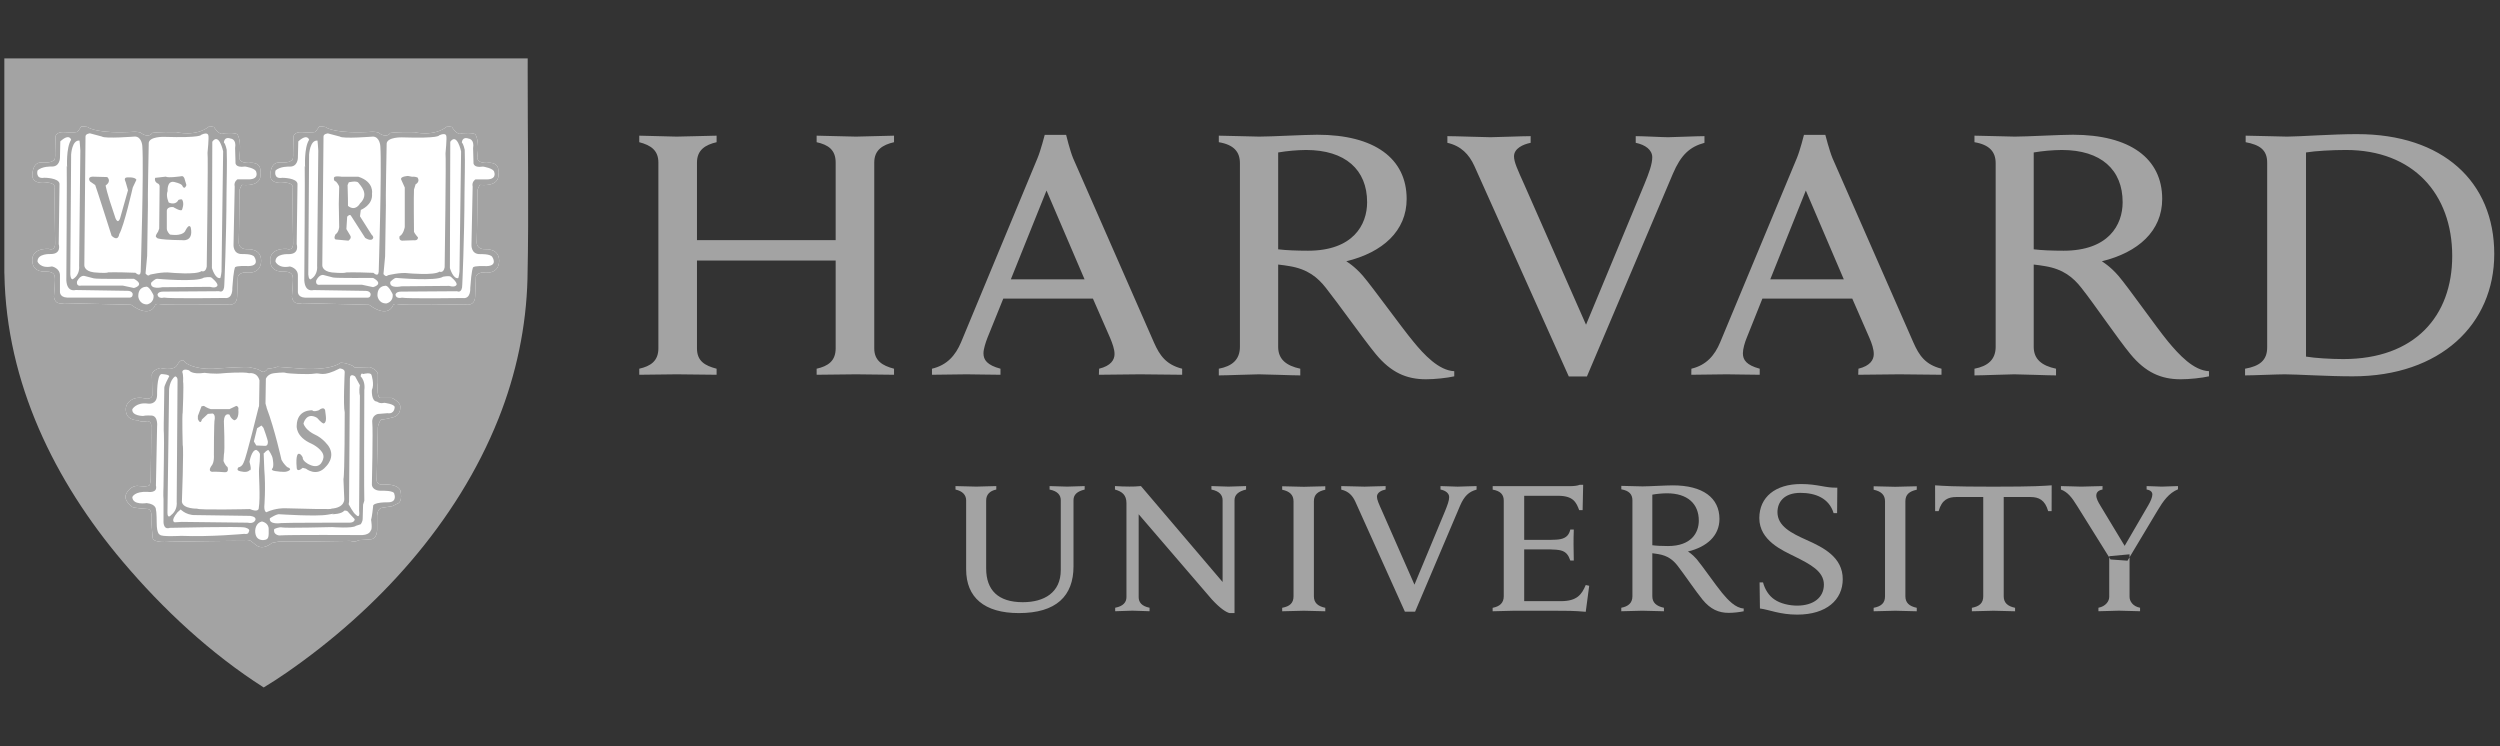 <svg width="124" height="37" viewBox="0 0 124 37" fill="none" xmlns="http://www.w3.org/2000/svg">
<rect x="0" y="0" width="124" height="37" fill="#333333" stroke="none"/>
<path fill-rule="evenodd" clip-rule="evenodd" d="M116.922 6.652C115.672 6.652 114.023 6.776 113.44 6.776C113.094 6.776 111.78 6.729 111.385 6.729V7.053C112.076 7.183 112.452 7.431 112.452 8.063V17.232C112.452 17.882 112.066 18.163 111.355 18.288V18.62C111.75 18.62 112.965 18.566 113.326 18.566C113.904 18.566 115.435 18.666 116.69 18.666C121.047 18.666 123.715 16.082 123.715 12.597C123.715 9.009 121.156 6.653 116.922 6.653V6.652ZM65.339 6.683C64.692 6.683 63.042 6.776 62.459 6.776C62.103 6.776 60.853 6.729 60.453 6.729V7.053C61.204 7.179 61.5 7.535 61.5 8.094V17.201C61.5 17.837 61.115 18.163 60.453 18.288V18.62C60.848 18.62 62.123 18.566 62.439 18.566C62.804 18.566 64.099 18.62 64.494 18.62V18.288C63.783 18.136 63.397 17.811 63.397 17.201V13.122C63.6 13.142 63.768 13.169 63.951 13.199C64.86 13.346 65.359 13.761 65.769 14.286C66.421 15.109 67.596 16.778 68.239 17.563C68.989 18.469 69.75 18.812 70.728 18.812C71.173 18.812 71.766 18.748 72.131 18.666V18.411C71.371 18.377 70.639 17.605 70.086 16.923C69.523 16.247 68.1 14.266 67.596 13.677C67.181 13.195 66.776 12.96 66.776 12.96C68.584 12.518 69.77 11.454 69.77 9.868C69.77 7.862 68.179 6.683 65.339 6.683V6.683ZM102.814 6.683C102.161 6.683 100.516 6.776 99.933 6.776C99.578 6.776 98.333 6.729 97.933 6.729V7.053C98.684 7.179 98.985 7.535 98.985 8.094V17.201C98.985 17.837 98.595 18.163 97.933 18.288V18.62C98.328 18.62 99.593 18.566 99.909 18.566C100.279 18.566 101.579 18.62 101.979 18.62V18.288C101.262 18.136 100.872 17.811 100.872 17.201V13.122C101.075 13.142 101.248 13.169 101.425 13.199C102.335 13.346 102.833 13.761 103.243 14.286C103.896 15.109 105.022 16.778 105.669 17.563C106.415 18.469 107.186 18.812 108.154 18.812C108.608 18.812 109.201 18.748 109.566 18.666V18.411C108.801 18.377 108.085 17.605 107.521 16.923C106.963 16.247 105.575 14.266 105.071 13.677C104.656 13.195 104.251 12.96 104.251 12.96C106.059 12.518 107.245 11.454 107.245 9.868C107.245 7.862 105.654 6.683 102.814 6.683V6.683ZM51.818 6.691C51.818 6.691 51.62 7.462 51.462 7.84L47.668 16.977C47.392 17.627 46.977 18.11 46.226 18.288V18.588L47.947 18.566C48.194 18.566 49.227 18.588 49.624 18.588V18.288C48.958 18.11 48.78 17.849 48.78 17.525C48.78 17.312 48.889 16.986 48.975 16.761L49.763 14.81H54.209L55.059 16.753C55.177 17.04 55.281 17.316 55.281 17.563C55.281 17.848 55.098 18.145 54.515 18.288L54.505 18.588C54.95 18.588 56.234 18.566 56.546 18.566C56.857 18.566 58.2 18.588 58.635 18.588V18.288C57.84 18.088 57.523 17.633 57.242 17L53.226 7.847C53.068 7.466 52.88 6.691 52.88 6.691H51.818ZM89.476 6.691C89.476 6.691 89.283 7.462 89.125 7.84L85.321 16.977C85.049 17.627 84.639 18.11 83.893 18.288L83.888 18.588L85.647 18.566C85.889 18.566 86.892 18.588 87.282 18.588V18.288C86.62 18.11 86.447 17.849 86.447 17.525C86.447 17.312 86.541 16.986 86.635 16.761L87.415 14.81H91.872L92.721 16.753C92.845 17.04 92.939 17.316 92.939 17.563C92.939 17.848 92.761 18.145 92.178 18.288L92.168 18.588C92.603 18.588 93.897 18.566 94.203 18.566C94.51 18.566 95.863 18.588 96.298 18.588V18.288C95.497 18.088 95.191 17.633 94.91 17L90.893 7.847C90.735 7.466 90.537 6.691 90.537 6.691H89.476ZM31.707 6.729V7.053C32.29 7.205 32.656 7.461 32.656 8.063V17.278C32.656 17.91 32.263 18.163 31.707 18.288V18.588L33.559 18.566C33.915 18.566 35.252 18.588 35.543 18.588V18.288C34.96 18.136 34.57 17.91 34.57 17.278V12.921H41.449V17.278C41.449 17.91 41.064 18.163 40.505 18.288V18.588C40.797 18.588 42.103 18.566 42.459 18.566L44.344 18.588V18.288C43.758 18.136 43.363 17.885 43.363 17.278V8.063C43.363 7.435 43.783 7.183 44.344 7.053V6.729L42.459 6.776C42.103 6.776 40.797 6.729 40.505 6.729V7.053C41.088 7.183 41.449 7.436 41.449 8.063V11.911H34.57V8.063C34.57 7.435 34.987 7.183 35.543 7.053V6.729C35.252 6.729 33.915 6.776 33.559 6.776C33.256 6.776 31.994 6.729 31.707 6.729ZM71.79 6.753V7.084C72.467 7.236 72.867 7.657 73.129 8.233L77.812 18.673H78.711L82.975 8.619C83.375 7.677 83.819 7.279 84.541 7.084V6.753C84.125 6.753 83.009 6.806 82.742 6.806C82.446 6.806 81.512 6.753 81.132 6.753V7.084C81.606 7.179 81.952 7.433 81.952 7.801C81.952 8.135 81.794 8.572 81.562 9.135L78.667 16.106L75.599 9.143C75.273 8.418 75.095 8.037 75.095 7.755C75.095 7.365 75.54 7.159 75.92 7.084V6.753C75.491 6.753 74.226 6.806 73.93 6.806C73.613 6.806 72.21 6.753 71.79 6.753V6.753ZM64.78 7.439C66.732 7.439 67.809 8.422 67.809 10.03C67.809 11.157 67.107 12.435 64.879 12.435C64.331 12.435 63.778 12.414 63.397 12.366V7.562C63.854 7.485 64.317 7.444 64.78 7.439ZM102.265 7.439C104.217 7.439 105.283 8.422 105.283 10.03C105.283 11.157 104.582 12.435 102.354 12.435C101.806 12.435 101.253 12.414 100.872 12.366V7.562C101.333 7.485 101.798 7.444 102.265 7.439ZM116.359 7.439C119.684 7.439 121.63 9.608 121.63 12.698C121.63 15.675 119.778 17.81 116.226 17.81C115.603 17.81 114.803 17.76 114.378 17.687V7.562C114.833 7.485 115.682 7.439 116.359 7.439V7.439ZM51.907 9.451L53.794 13.854H50.138L51.907 9.451ZM89.569 9.451L91.452 13.854H87.806L89.569 9.451Z" fill="#A3A3A3"/>
<path fill-rule="evenodd" clip-rule="evenodd" d="M13.093 3.094L0.313 3.097L0.286 13.309C0.286 25.829 12.856 33.803 12.981 33.882L13.02 33.907C13.054 33.907 13.133 33.85 13.133 33.85C15.271 32.456 25.922 24.907 25.922 13.373V3.115C25.895 3.09 13.093 3.094 13.093 3.094" fill="#A3A3A3"/>
<path fill-rule="evenodd" clip-rule="evenodd" d="M26.173 3.5C26.168 6.94 26.238 10.335 26.163 13.828C26.104 16.205 25.605 18.558 24.727 20.761C22.663 25.94 18.709 30.252 14.222 33.358C13.849 33.616 13.469 33.864 13.079 34.098C10.444 32.415 8.088 30.223 6.072 27.837C2.723 23.872 0.314 19.006 0.219 13.603L0.215 13.533V2.898H26.174L26.173 3.5ZM0.674 13.451C0.735 19.765 4.309 25.771 8.82 30.093C10.141 31.358 11.549 32.537 13.066 33.548L13.086 33.561C15.532 32.051 17.735 30.094 19.643 27.953C23.175 23.99 25.681 18.962 25.713 13.446C25.719 10.136 25.712 6.824 25.717 3.499L25.717 3.354H0.671L0.673 13.078L0.674 13.451Z" fill="#A3A3A3"/>
<path fill-rule="evenodd" clip-rule="evenodd" d="M19.498 15.136C19.498 15.136 19.279 15.831 18.308 15.117L14.975 15.036C14.975 15.036 14.539 15.176 14.479 14.72C14.479 14.72 14.559 13.809 14.519 13.729C14.519 13.729 14.539 13.472 14.101 13.472C14.101 13.472 13.427 13.551 13.407 12.955C13.407 12.955 13.29 12.321 14.221 12.342C14.221 12.342 14.519 12.481 14.539 12.103C14.539 12.103 14.499 9.526 14.519 9.329C14.519 9.329 14.599 9.092 14.141 9.052C14.141 9.052 13.487 9.19 13.407 8.755C13.407 8.755 13.368 8.101 13.805 8.061C13.805 8.061 14.34 8.101 14.439 7.962C14.439 7.962 14.559 8.04 14.539 7.567L14.559 6.752C14.559 6.752 14.616 6.535 14.954 6.556C14.954 6.556 15.57 6.596 15.65 6.535C15.65 6.535 15.788 6.358 15.828 6.277C15.828 6.277 16.146 6.258 16.205 6.338C16.205 6.338 16.681 6.655 18.487 6.535C18.487 6.535 18.765 6.535 18.823 6.615C18.823 6.615 19.161 6.872 19.359 6.596C19.359 6.596 19.657 6.535 20.549 6.556C20.549 6.556 21.523 6.813 22.195 6.258L22.414 6.298C22.414 6.298 22.692 6.752 22.89 6.615C22.89 6.615 23.486 6.556 23.584 6.675C23.584 6.675 23.782 6.97 23.683 7.746C23.683 7.746 23.566 8.081 24.14 8.081C24.14 8.081 24.796 7.962 24.715 8.576C24.715 8.576 24.893 9.27 23.804 9.171C23.804 9.171 23.664 9.37 23.683 9.508C23.683 9.508 23.664 11.767 23.644 12.026C23.644 12.026 23.625 12.383 24.1 12.362C24.1 12.362 24.735 12.321 24.756 12.897C24.756 12.897 24.835 13.65 23.922 13.511C23.922 13.511 23.644 13.551 23.603 13.729L23.566 14.72C23.566 14.72 23.584 15.216 23.03 15.096C22.951 15.096 19.935 15.157 19.677 15.078C19.677 15.078 19.536 15.058 19.498 15.136" fill="white"/>
<path fill-rule="evenodd" clip-rule="evenodd" d="M13.089 18.447C13.089 18.447 13.228 18.389 13.267 18.291C13.267 18.291 13.684 18.25 13.743 18.192L15.053 18.291C15.053 18.291 16.342 18.389 16.897 17.991C16.897 17.991 17.097 17.991 17.236 18.051C17.236 18.051 17.512 18.112 17.592 18.229L18.346 18.209C18.346 18.209 18.783 18.349 18.742 18.627V18.983C18.742 18.983 18.662 19.697 18.861 19.737H19.438C19.438 19.737 19.914 19.955 19.854 20.232C19.854 20.232 19.874 20.627 19.458 20.707C19.458 20.707 19.04 20.825 18.902 20.806C18.902 20.806 18.763 20.984 18.742 21.202L18.684 23.799C18.684 23.799 18.644 24.076 19.061 24.037C19.061 24.037 19.674 23.977 19.854 24.315C19.854 24.315 20.013 24.889 19.696 24.988L19.458 25.106L18.941 25.188C18.941 25.188 18.724 25.206 18.704 25.582V26.275C18.704 26.275 18.724 26.752 18.346 26.752L17.791 26.792C17.791 26.792 17.652 26.909 17.375 26.83C17.375 26.83 14.002 26.891 13.882 26.851L13.485 26.931C13.485 26.931 13.049 27.327 12.692 27.029L12.414 26.811C12.414 26.811 12.215 26.851 12.137 26.83C12.058 26.811 8.407 26.871 8.407 26.871C8.407 26.871 7.633 26.951 7.574 26.692C7.574 26.692 7.475 25.682 7.515 25.561C7.515 25.561 7.515 25.265 7.336 25.246C7.336 25.246 6.562 25.206 6.542 25.126C6.542 25.126 6.125 24.83 6.244 24.533C6.244 24.533 6.384 24.135 6.8 24.096C6.8 24.096 7.435 24.196 7.435 24.017C7.435 24.017 7.475 23.899 7.475 23.701C7.475 23.701 7.515 21.341 7.495 21.183C7.495 21.183 7.554 20.886 7.296 20.886C7.296 20.886 7.018 20.964 6.84 20.846C6.84 20.846 6.364 20.866 6.265 20.489C6.265 20.489 6.185 20.252 6.303 20.052C6.303 20.052 6.523 19.616 7.158 19.756C7.158 19.756 7.515 19.855 7.554 19.599L7.535 18.645C7.535 18.645 7.455 18.389 7.951 18.25C7.951 18.25 8.586 18.428 8.784 18.112C8.784 18.112 9.003 17.674 9.179 17.972C9.179 17.972 9.558 18.329 10.589 18.291C10.589 18.291 12.375 18.151 12.414 18.229C12.414 18.229 12.851 18.291 12.969 18.428L13.089 18.447ZM7.695 15.135C7.695 15.135 7.476 15.83 6.504 15.115L3.171 15.035C3.171 15.035 2.735 15.175 2.675 14.719C2.675 14.719 2.755 13.808 2.713 13.728C2.713 13.728 2.735 13.47 2.298 13.47C2.298 13.47 1.624 13.551 1.605 12.956C1.605 12.956 1.485 12.32 2.417 12.342C2.417 12.342 2.713 12.48 2.735 12.103C2.735 12.103 2.695 9.527 2.713 9.328C2.713 9.328 2.795 9.092 2.338 9.052C2.338 9.052 1.682 9.19 1.605 8.754C1.605 8.754 1.564 8.101 2 8.06C2 8.06 2.536 8.101 2.636 7.963C2.636 7.963 2.755 8.04 2.735 7.564L2.755 6.752C2.755 6.752 2.815 6.535 3.15 6.554C3.15 6.554 3.767 6.593 3.847 6.535C3.847 6.535 3.985 6.357 4.023 6.276C4.023 6.276 4.342 6.258 4.402 6.335C4.402 6.335 4.877 6.654 6.684 6.535C6.684 6.535 6.96 6.535 7.02 6.614C7.02 6.614 7.357 6.871 7.555 6.593C7.555 6.593 7.853 6.535 8.746 6.554C8.746 6.554 9.717 6.812 10.392 6.258L10.61 6.299C10.61 6.299 10.887 6.752 11.087 6.614C11.087 6.614 11.682 6.554 11.782 6.674C11.782 6.674 11.98 6.971 11.879 7.745C11.879 7.745 11.761 8.081 12.336 8.081C12.336 8.081 12.991 7.963 12.912 8.575C12.912 8.575 13.091 9.269 12 9.171C12 9.171 11.86 9.369 11.879 9.508C11.879 9.508 11.86 11.766 11.841 12.025C11.841 12.025 11.821 12.38 12.297 12.361C12.297 12.361 12.932 12.32 12.951 12.897C12.951 12.897 13.031 13.649 12.119 13.51C12.119 13.51 11.841 13.551 11.8 13.728L11.761 14.719C11.761 14.719 11.782 15.215 11.225 15.097C11.145 15.097 8.132 15.155 7.873 15.077C7.873 15.077 7.734 15.057 7.695 15.135" fill="white"/>
<path fill-rule="evenodd" clip-rule="evenodd" d="M19.498 15.136C19.498 15.136 19.279 15.831 18.308 15.117L14.975 15.036C14.975 15.036 14.539 15.176 14.479 14.72C14.479 14.72 14.559 13.809 14.519 13.729C14.519 13.729 14.539 13.472 14.101 13.472C14.101 13.472 13.427 13.551 13.407 12.955C13.407 12.955 13.29 12.321 14.221 12.342C14.221 12.342 14.519 12.481 14.539 12.103C14.539 12.103 14.499 9.526 14.519 9.329C14.519 9.329 14.599 9.092 14.141 9.052C14.141 9.052 13.487 9.19 13.407 8.755C13.407 8.755 13.368 8.101 13.805 8.061C13.805 8.061 14.34 8.101 14.439 7.962C14.439 7.962 14.559 8.04 14.539 7.567L14.559 6.752C14.559 6.752 14.616 6.535 14.954 6.556C14.954 6.556 15.57 6.596 15.65 6.535C15.65 6.535 15.788 6.358 15.828 6.277C15.828 6.277 16.146 6.258 16.205 6.338C16.205 6.338 16.681 6.655 18.487 6.535C18.487 6.535 18.765 6.535 18.823 6.615C18.823 6.615 19.161 6.872 19.359 6.596C19.359 6.596 19.657 6.535 20.549 6.556C20.549 6.556 21.523 6.813 22.195 6.258L22.414 6.298C22.414 6.298 22.692 6.752 22.89 6.615C22.89 6.615 23.486 6.556 23.584 6.675C23.584 6.675 23.782 6.97 23.683 7.746C23.683 7.746 23.566 8.081 24.14 8.081C24.14 8.081 24.796 7.962 24.715 8.576C24.715 8.576 24.893 9.27 23.804 9.171C23.804 9.171 23.664 9.37 23.683 9.508C23.683 9.508 23.664 11.767 23.644 12.026C23.644 12.026 23.625 12.383 24.1 12.362C24.1 12.362 24.735 12.321 24.756 12.897C24.756 12.897 24.835 13.65 23.922 13.511C23.922 13.511 23.644 13.551 23.603 13.729L23.566 14.72C23.566 14.72 23.584 15.216 23.03 15.096C22.951 15.096 19.935 15.157 19.677 15.078C19.677 15.078 19.536 15.058 19.498 15.136" fill="#A3A3A3"/>
<path fill-rule="evenodd" clip-rule="evenodd" d="M19.08 14.18C19.08 14.18 18.703 14.18 18.723 14.676C18.723 14.676 18.763 15.051 19.159 15.051C19.159 15.051 19.515 14.993 19.477 14.596C19.477 14.596 19.258 14.101 19.08 14.18V14.18ZM23.583 8.897C23.582 8.898 23.385 9.016 23.444 9.254L23.385 12.128C23.385 12.128 23.345 12.623 23.822 12.604C23.822 12.604 24.317 12.584 24.416 12.743C24.416 12.743 24.756 13.238 24.02 13.198C24.02 13.198 23.564 13.177 23.465 13.258C23.465 13.258 23.385 13.356 23.325 14.289C23.325 14.289 23.366 14.844 22.949 14.783C22.949 14.783 20.191 14.822 19.933 14.764C19.933 14.764 19.656 14.844 19.616 14.625C19.616 14.625 19.616 14.464 19.894 14.464L22.67 14.445C22.67 14.445 22.929 14.584 22.929 14.109C22.929 14.109 23.031 11.949 23.04 9.571C23.043 8.863 23.075 8.12 23.05 7.431C23.05 7.431 22.988 7.134 22.909 7.073C22.909 7.073 22.909 6.757 23.246 6.876C23.246 6.876 23.544 6.896 23.465 7.353L23.485 8.044C23.485 8.044 23.425 8.343 23.96 8.263C23.96 8.263 24.495 8.343 24.516 8.54C24.516 8.54 24.675 8.938 24.041 8.897H23.583ZM15.133 14.764C14.735 14.745 14.775 14.446 14.775 14.446V13.693C14.795 13.295 14.379 13.217 14.379 13.217C13.804 13.335 13.664 12.979 13.664 12.979C13.643 12.563 14.32 12.605 14.32 12.605C14.875 12.605 14.716 12.107 14.716 12.107L14.756 9.114C14.716 8.819 14.001 8.819 14.001 8.819C13.545 8.897 13.664 8.461 13.664 8.461C13.883 8.242 14.359 8.263 14.359 8.263C14.775 8.283 14.775 7.826 14.775 7.826L14.795 7.014C15.251 6.599 15.332 6.934 15.332 6.934C15.073 7.332 15.133 8.304 15.133 8.304L15.114 8.223C15.133 8.322 15.093 13.911 15.093 13.911C15.133 14.526 15.55 14.387 15.55 14.387L18.128 14.427C18.366 14.427 18.385 14.585 18.385 14.585C18.385 14.783 18.228 14.764 18.227 14.764H15.133ZM15.688 13.902C15.688 13.902 15.608 14.18 15.906 14.122H17.95L18.505 14.242C18.505 14.242 19.08 14.101 18.505 13.784C18.505 13.784 16.68 13.802 16.521 13.764L16.063 13.645C16.063 13.645 15.866 13.566 15.688 13.902V13.902ZM19.358 13.982C19.358 13.982 19.536 13.784 19.655 13.784C19.655 13.784 21.64 13.962 21.976 13.724C21.976 13.724 22.275 13.665 22.355 13.724C22.355 13.724 22.651 13.962 22.651 14.102C22.651 14.102 22.632 14.281 22.275 14.18C22.275 14.18 20.032 14.201 19.913 14.201C19.913 14.201 19.297 14.339 19.358 13.982ZM15.404 13.854C15.38 13.857 15.308 13.846 15.291 13.614L15.331 7.669C15.331 7.669 15.37 6.934 15.748 6.973C15.748 6.973 15.787 7.37 15.787 7.471C15.787 7.57 15.729 13.198 15.729 13.198C15.729 13.198 15.786 13.625 15.423 13.845L15.411 13.852L15.404 13.854ZM22.863 8.044L22.79 13.476C22.771 13.674 22.731 13.795 22.731 13.795C22.474 13.853 22.315 13.296 22.315 13.296L22.334 7.033C22.67 6.559 22.87 7.509 22.87 7.509V7.509L22.863 8.044ZM19.179 7.112C19.179 7.112 19.12 10.105 19.14 10.204L19.101 12.72L19.02 13.593C19.02 13.593 19.14 13.771 19.239 13.653C19.239 13.653 19.874 13.492 20.271 13.555C20.271 13.555 21.541 13.672 21.798 13.473C21.798 13.473 21.997 13.572 22.055 13.255C22.055 13.255 22.134 7.707 22.097 7.608C22.097 7.608 22.174 6.813 22.134 6.736C22.134 6.736 22.116 6.558 21.778 6.715C21.778 6.715 21.817 6.875 19.934 6.813C19.934 6.813 19.22 6.794 19.179 7.112ZM16.046 6.794L15.986 13.158C15.986 13.158 15.966 13.453 16.462 13.513C16.462 13.513 17.037 13.572 17.175 13.513C17.175 13.513 17.554 13.492 18.524 13.533C18.524 13.533 18.764 13.773 18.784 13.473C18.784 13.473 18.941 8.322 18.864 7.249C18.864 7.249 18.842 6.794 18.506 6.774C18.506 6.774 16.998 6.896 16.859 6.774L16.263 6.617C16.263 6.617 16.025 6.636 16.046 6.794Z" fill="white"/>
<path fill-rule="evenodd" clip-rule="evenodd" d="M17.776 8.766C18.57 9.024 18.451 9.599 18.451 9.599C18.511 10.172 17.896 10.412 17.896 10.412L17.855 10.729L18.431 11.639C18.53 11.718 18.511 11.799 18.511 11.799C18.431 12.017 18.113 11.799 18.113 11.799L17.4 10.688C17.34 10.608 17.22 10.748 17.22 10.748L17.181 11.362L17.358 11.659C17.479 11.817 17.28 11.937 17.28 11.937L16.645 11.878C16.527 11.817 16.645 11.619 16.645 11.619C16.804 11.522 16.824 11.262 16.824 11.262L16.804 10.113L16.824 9.281C16.824 9.181 16.665 9.004 16.665 9.004C16.527 8.984 16.566 8.806 16.566 8.806C16.606 8.707 16.941 8.766 16.942 8.766H17.776ZM19.898 8.905C19.839 8.746 20.235 8.727 20.235 8.727L20.435 8.766C20.574 8.746 20.713 8.806 20.713 8.806C20.851 9.024 20.613 9.142 20.613 9.142L20.534 9.401C20.513 9.619 20.534 11.502 20.534 11.502C20.574 11.6 20.732 11.777 20.732 11.777C20.732 11.956 20.513 11.917 20.513 11.917L19.939 11.937C19.76 11.917 19.819 11.718 19.819 11.718C20.017 11.62 20.077 11.262 20.077 11.262V9.301L19.898 8.905ZM17.24 9.181C17.26 9.618 17.26 10.213 17.26 10.213C17.638 10.511 17.855 10.093 17.855 10.093C18.35 9.618 17.855 9.181 17.776 9.064C17.695 8.944 17.299 9.043 17.299 9.043L17.24 9.181ZM13.088 18.447C13.088 18.447 13.227 18.389 13.267 18.291C13.267 18.291 13.684 18.25 13.742 18.192L15.053 18.291C15.053 18.291 16.342 18.389 16.897 17.991C16.897 17.991 17.097 17.991 17.236 18.051C17.236 18.051 17.512 18.112 17.591 18.229L18.346 18.209C18.346 18.209 18.782 18.349 18.742 18.627V18.983C18.742 18.983 18.662 19.697 18.86 19.737H19.437C19.437 19.737 19.914 19.955 19.854 20.232C19.854 20.232 19.874 20.627 19.458 20.707C19.458 20.707 19.039 20.825 18.902 20.806C18.902 20.806 18.762 20.984 18.742 21.202L18.684 23.799C18.684 23.799 18.643 24.076 19.06 24.037C19.06 24.037 19.674 23.977 19.854 24.315C19.854 24.315 20.013 24.889 19.695 24.988L19.458 25.106L18.941 25.188C18.941 25.188 18.724 25.206 18.703 25.582V26.275C18.703 26.275 18.724 26.752 18.346 26.752L17.79 26.792C17.79 26.792 17.652 26.909 17.374 26.83C17.374 26.83 14.001 26.891 13.882 26.851L13.485 26.931C13.485 26.931 13.049 27.327 12.691 27.029L12.414 26.811C12.414 26.811 12.215 26.851 12.137 26.83C12.058 26.811 8.407 26.871 8.407 26.871C8.407 26.871 7.633 26.951 7.574 26.692C7.574 26.692 7.475 25.682 7.514 25.561C7.514 25.561 7.514 25.265 7.336 25.246C7.336 25.246 6.562 25.206 6.542 25.126C6.542 25.126 6.125 24.83 6.244 24.533C6.244 24.533 6.384 24.135 6.8 24.096C6.8 24.096 7.435 24.196 7.435 24.017C7.435 24.017 7.475 23.899 7.475 23.701C7.475 23.701 7.514 21.341 7.494 21.183C7.494 21.183 7.553 20.886 7.295 20.886C7.295 20.886 7.018 20.964 6.84 20.846C6.84 20.846 6.364 20.866 6.265 20.489C6.265 20.489 6.185 20.252 6.303 20.052C6.303 20.052 6.522 19.616 7.157 19.756C7.157 19.756 7.514 19.855 7.553 19.599L7.535 18.645C7.535 18.645 7.454 18.389 7.951 18.25C7.951 18.25 8.585 18.428 8.783 18.112C8.783 18.112 9.002 17.674 9.179 17.972C9.179 17.972 9.557 18.329 10.589 18.291C10.589 18.291 12.375 18.151 12.414 18.229C12.414 18.229 12.851 18.291 12.969 18.428L13.088 18.447Z" fill="#A3A3A3"/>
<path fill-rule="evenodd" clip-rule="evenodd" d="M12.991 25.865C12.991 25.865 13.327 25.924 13.327 26.241C13.327 26.558 13.348 26.737 13.148 26.776C12.95 26.816 12.733 26.757 12.674 26.5C12.613 26.241 12.712 25.924 12.991 25.865V25.865ZM8.368 18.711C8.368 18.711 8.13 19.148 8.15 19.247L8.13 20.574C8.13 20.574 8.11 21.426 8.13 21.526C8.15 21.624 8.11 24.122 8.11 24.122C8.11 24.122 8.09 24.596 8.11 24.756V25.825C8.11 25.825 8.07 26.302 8.427 26.181C8.427 26.181 11.919 26.102 12.138 26.163C12.138 26.163 12.454 26.221 12.337 26.38C12.337 26.38 12.337 26.52 12.117 26.479C12.117 26.479 10.47 26.637 8.983 26.578C8.983 26.578 7.991 26.637 7.93 26.52C7.93 26.52 7.772 26.5 7.772 25.924C7.772 25.924 7.772 25.391 7.734 25.291C7.734 25.291 7.772 25.01 7.277 24.953C7.277 24.953 6.582 25.073 6.563 24.657C6.563 24.657 6.661 24.359 7.336 24.398C7.336 24.398 7.832 24.477 7.734 24.08L7.792 21.149C7.792 21.149 7.853 20.632 7.515 20.611C7.515 20.611 7.199 20.595 7.098 20.632C7.098 20.632 6.523 20.632 6.563 20.297C6.563 20.297 6.761 19.939 7.336 20.019C7.336 20.019 7.772 20.098 7.792 19.604C7.792 19.604 7.772 18.592 8.01 18.553C8.01 18.553 8.507 18.571 8.368 18.711V18.711ZM18.019 18.551C18.077 18.536 18.372 18.466 18.424 18.591C18.424 18.591 18.584 19.065 18.445 19.344C18.445 19.344 18.405 19.919 18.705 19.919C18.705 19.919 18.822 20.039 19.06 19.979C19.06 19.979 19.576 20.039 19.576 20.196C19.576 20.196 19.576 20.554 19.219 20.494L18.742 20.533C18.742 20.533 18.424 20.594 18.465 20.969C18.506 21.346 18.445 24.041 18.445 24.041C18.445 24.041 18.445 24.36 18.942 24.34C18.942 24.34 19.556 24.32 19.556 24.497C19.556 24.497 19.715 24.893 19.279 24.914C19.279 24.914 18.445 24.893 18.506 25.131C18.506 25.131 18.445 25.687 18.405 25.785C18.405 25.785 18.486 26.241 18.385 26.321C18.385 26.321 18.327 26.578 17.791 26.539C17.791 26.539 14.38 26.519 13.843 26.558C13.843 26.558 13.525 26.519 13.604 26.241C13.604 26.241 13.843 26.121 14.002 26.162C14.161 26.202 16.482 26.143 16.482 26.143C16.482 26.143 17.494 26.221 17.653 26.081L17.889 26.003C17.889 26.003 17.989 25.884 17.989 25.727C17.989 25.567 18.009 25.031 18.009 25.031L18.07 24.835C18.07 24.835 18.049 24.636 18.07 19.344C18.07 19.344 18.147 18.93 17.889 18.67C17.889 18.67 17.889 18.514 17.968 18.532L18.019 18.551L18.009 18.554L18.019 18.551ZM16.465 25.508C16.507 25.508 16.946 25.5 17.077 25.328C17.077 25.328 17.216 25.291 17.296 25.429L17.592 25.748C17.592 25.748 17.613 25.94 17.289 25.925L17.275 25.924C17.222 25.924 14.04 25.924 13.942 25.945C13.942 25.945 13.327 26.043 13.386 25.707C13.386 25.707 13.743 25.467 13.882 25.508C13.882 25.508 15.688 25.627 16.244 25.529C16.505 25.482 16.569 25.475 16.563 25.48L16.465 25.508ZM8.962 25.27C8.962 25.27 9.012 25.323 9.103 25.382L9.105 25.384C9.231 25.465 9.435 25.558 9.698 25.548L12.379 25.587L12.394 25.587C12.394 25.587 12.693 25.608 12.675 25.765C12.675 25.765 12.633 26.003 12.278 25.925L9.021 25.886L8.672 25.906L8.664 25.906H8.664C8.664 25.906 8.426 25.866 8.804 25.409L8.961 25.269L8.962 25.27ZM8.768 24.981C8.766 25.112 8.727 25.366 8.487 25.549C8.487 25.549 8.306 25.766 8.306 25.43L8.387 19.325C8.387 19.325 8.407 18.868 8.685 18.67C8.685 18.67 8.825 18.67 8.806 18.908L8.764 24.894L8.768 24.981ZM17.653 25.531C17.533 25.467 17.294 25.011 17.294 25.011L17.314 24.875L17.354 18.789C17.354 18.473 17.613 18.67 17.613 18.67L17.851 19.107C17.791 19.423 17.851 19.62 17.851 19.62L17.812 25.33C17.866 25.746 17.69 25.57 17.658 25.536L17.653 25.531ZM12.891 22.297C12.891 22.297 12.911 22.771 12.851 23.226C12.818 23.478 12.931 24.635 12.831 25.229C12.831 25.229 12.812 25.428 12.394 25.25C12.394 25.25 9.855 25.309 9.776 25.229C9.776 25.229 9.082 25.25 9.022 24.893C9.022 24.893 9.121 22.178 9.062 22.077C9.062 22.077 9.022 20.591 9.062 20.453C9.062 20.453 9.121 19.085 9.082 18.927C9.082 18.927 9.102 18.61 9.042 18.451C9.042 18.451 9.042 18.252 9.38 18.371C9.38 18.371 9.497 18.589 10.153 18.492C10.153 18.492 10.63 18.571 11.086 18.511C11.086 18.511 12.097 18.432 12.356 18.511C12.356 18.511 12.753 18.432 12.87 18.869L12.851 20.097L12.969 20.493L13.109 20.395L13.167 20.097L13.187 18.789C13.187 18.789 13.266 18.55 13.585 18.511C13.585 18.511 14.081 18.451 14.161 18.492C14.241 18.53 15.31 18.589 15.61 18.53C15.906 18.471 15.965 18.728 16.859 18.273C16.859 18.273 17.098 18.294 17.098 18.451C17.098 18.451 17.016 20.138 17.098 20.453C17.098 20.453 17.098 23.544 17.035 23.762L17.076 24.753C17.076 24.753 17.115 25.189 16.422 25.229C16.422 25.229 16.859 25.288 14.119 25.209C14.119 25.209 13.684 25.189 13.208 25.407C13.208 25.407 13.109 25.387 13.109 25.13C13.109 25.13 13.187 24.199 13.109 23.286L13.07 22.276L12.891 22.297Z" fill="white"/>
<path fill-rule="evenodd" clip-rule="evenodd" d="M11.105 20.886C11.105 20.886 11.165 22.352 11.105 22.55L11.086 22.868C11.086 22.868 11.165 23.085 11.284 23.165C11.284 23.165 11.384 23.442 11.145 23.422C11.145 23.422 10.649 23.383 10.53 23.401C10.53 23.401 10.252 23.401 10.53 23.047C10.53 23.047 10.63 22.906 10.609 22.55C10.609 22.55 10.609 20.886 10.649 20.788C10.649 20.788 10.689 20.569 10.55 20.509L10.311 20.529L10.014 20.807C10.014 20.807 9.954 21.105 9.815 20.788V20.628L9.995 20.153L10.114 20.132C10.114 20.132 10.292 20.251 10.45 20.292H11.384L11.72 20.132C11.72 20.132 11.859 20.153 11.821 20.331C11.821 20.331 11.879 20.788 11.621 20.846C11.621 20.846 11.462 20.788 11.384 20.569C11.384 20.569 11.125 20.431 11.105 20.886V20.886ZM15.489 20.351C15.489 20.351 14.736 20.291 14.717 21.104C14.717 21.104 14.636 21.66 15.47 22.017C15.47 22.017 16.086 22.313 16.044 22.689C16.044 22.689 15.965 23.363 15.31 23.027C15.31 23.027 14.994 22.867 15.015 22.689C15.015 22.689 14.914 22.471 14.795 22.511C14.795 22.511 14.656 22.55 14.717 23.204C14.717 23.204 14.717 23.462 15.015 23.204L15.171 23.245C15.171 23.245 15.708 23.681 16.163 23.145C16.163 23.145 16.66 22.689 16.302 22.135C16.302 22.135 16.044 21.74 15.589 21.541C15.589 21.541 15.152 21.341 15.053 21.005C15.053 21.005 15.193 20.409 15.727 20.726C15.727 20.726 15.926 20.964 16.044 21.005C16.044 21.005 16.203 21.005 16.163 20.647L16.126 20.351C16.126 20.351 16.086 20.131 15.807 20.351C15.807 20.351 15.549 20.449 15.489 20.351V20.351ZM13.069 19.934C13.208 20.035 13.227 20.233 13.227 20.233C13.624 21.282 13.962 22.809 13.962 22.809C14.061 23.006 14.24 23.165 14.24 23.165C14.577 23.284 14.24 23.382 14.24 23.382C14.101 23.442 13.645 23.364 13.645 23.364C13.406 23.322 13.505 23.244 13.505 23.244C13.605 23.145 13.525 22.748 13.525 22.748C13.505 22.591 13.328 22.332 13.328 22.332C13.248 22.292 13.109 22.471 13.109 22.471C13.109 22.471 12.892 22.55 12.87 22.471C12.85 22.39 12.712 22.315 12.712 22.315C12.473 22.315 12.375 22.906 12.375 22.906C12.514 23.402 12.375 23.322 12.375 23.322C12.257 23.482 11.879 23.364 11.879 23.364C11.7 23.322 11.821 23.183 11.821 23.183C12.038 23.145 12.097 22.906 12.097 22.906C12.197 22.768 12.83 20.192 12.83 20.192C12.892 20.072 12.93 19.835 13.069 19.934V19.934ZM12.753 21.241C12.732 21.341 12.593 21.896 12.593 21.896L12.712 22.096C12.712 22.096 13.03 22.114 13.148 22.114C13.266 22.114 13.287 22.017 13.287 21.916C13.287 21.818 13.069 21.223 13.069 21.223L12.969 21.105L12.753 21.241ZM7.695 15.135C7.695 15.135 7.476 15.83 6.504 15.115L3.171 15.035C3.171 15.035 2.735 15.175 2.675 14.719C2.675 14.719 2.755 13.808 2.713 13.728C2.713 13.728 2.735 13.47 2.298 13.47C2.298 13.47 1.624 13.551 1.605 12.956C1.605 12.956 1.485 12.32 2.417 12.342C2.417 12.342 2.713 12.48 2.735 12.103C2.735 12.103 2.695 9.527 2.713 9.328C2.713 9.328 2.795 9.092 2.338 9.052C2.338 9.052 1.682 9.19 1.605 8.754C1.605 8.754 1.564 8.101 2 8.06C2 8.06 2.536 8.101 2.636 7.963C2.636 7.963 2.755 8.04 2.735 7.564L2.755 6.752C2.755 6.752 2.815 6.535 3.15 6.554C3.15 6.554 3.767 6.593 3.847 6.535C3.847 6.535 3.985 6.357 4.023 6.276C4.023 6.276 4.342 6.258 4.402 6.335C4.402 6.335 4.877 6.654 6.684 6.535C6.684 6.535 6.96 6.535 7.02 6.614C7.02 6.614 7.357 6.871 7.555 6.593C7.555 6.593 7.853 6.535 8.746 6.554C8.746 6.554 9.717 6.812 10.392 6.258L10.61 6.299C10.61 6.299 10.887 6.752 11.087 6.614C11.087 6.614 11.682 6.554 11.782 6.674C11.782 6.674 11.98 6.971 11.879 7.745C11.879 7.745 11.761 8.081 12.336 8.081C12.336 8.081 12.991 7.963 12.912 8.575C12.912 8.575 13.091 9.269 12 9.171C12 9.171 11.86 9.369 11.879 9.508C11.879 9.508 11.86 11.766 11.841 12.025C11.841 12.025 11.821 12.38 12.297 12.361C12.297 12.361 12.932 12.32 12.951 12.897C12.951 12.897 13.031 13.649 12.119 13.51C12.119 13.51 11.841 13.551 11.8 13.728L11.761 14.719C11.761 14.719 11.782 15.215 11.225 15.097C11.145 15.097 8.132 15.155 7.873 15.077C7.873 15.077 7.734 15.057 7.695 15.135" fill="#A3A3A3"/>
<path fill-rule="evenodd" clip-rule="evenodd" d="M3.946 6.973C3.946 6.973 3.986 7.369 3.986 7.468C3.986 7.567 3.925 13.196 3.925 13.196C3.925 13.196 3.986 13.633 3.608 13.851C3.608 13.851 3.509 13.891 3.488 13.614L3.528 7.668C3.528 7.668 3.567 6.934 3.946 6.973V6.973ZM10.531 7.032L10.511 13.295C10.511 13.295 10.671 13.852 10.929 13.792C10.929 13.792 10.969 13.672 10.988 13.473L11.069 7.507C11.069 7.507 10.87 6.556 10.531 7.032V7.032Z" fill="#A3A3A3" stroke="#A3A3A3" stroke-width="0.05"/>
<path fill-rule="evenodd" clip-rule="evenodd" d="M7.219 14.227C7.219 14.227 6.841 14.227 6.86 14.719C6.86 14.719 6.901 15.098 7.297 15.098C7.297 15.098 7.654 15.036 7.615 14.642C7.615 14.642 7.396 14.146 7.219 14.227V14.227ZM11.781 8.894C11.781 8.894 11.583 9.012 11.642 9.251L11.583 12.124C11.583 12.124 11.541 12.619 12.019 12.601C12.019 12.601 12.515 12.581 12.613 12.739C12.613 12.739 12.952 13.235 12.217 13.195C12.217 13.195 11.76 13.174 11.661 13.253C11.661 13.253 11.583 13.354 11.523 14.285C11.523 14.285 11.562 14.84 11.146 14.78C11.146 14.78 8.388 14.818 8.131 14.76C8.131 14.76 7.852 14.84 7.813 14.622C7.813 14.622 7.813 14.464 8.089 14.464L10.869 14.444C10.869 14.444 11.126 14.58 11.126 14.106C11.126 14.106 11.227 11.945 11.236 9.567C11.24 8.859 11.271 8.117 11.244 7.428C11.244 7.428 11.185 7.131 11.106 7.071C11.106 7.071 11.106 6.753 11.444 6.874C11.444 6.874 11.74 6.892 11.661 7.348L11.681 8.042C11.681 8.042 11.621 8.339 12.157 8.26C12.157 8.26 12.692 8.339 12.711 8.537C12.711 8.537 12.872 8.934 12.238 8.894H11.781ZM3.328 14.76C2.932 14.742 2.974 14.444 2.974 14.444V13.689C2.992 13.295 2.576 13.215 2.576 13.215C1.999 13.335 1.861 12.978 1.861 12.978C1.841 12.562 2.515 12.6 2.515 12.6C3.072 12.6 2.912 12.104 2.912 12.104L2.952 9.111C2.912 8.816 2.197 8.816 2.197 8.816C1.742 8.894 1.861 8.459 1.861 8.459C2.079 8.239 2.556 8.26 2.556 8.26C2.974 8.28 2.974 7.824 2.974 7.824L2.992 7.011C3.448 6.595 3.528 6.932 3.528 6.932C3.271 7.33 3.328 8.3 3.328 8.3L3.31 8.219C3.328 8.319 3.29 13.908 3.29 13.908C3.328 14.523 3.748 14.384 3.748 14.384L6.326 14.425C6.563 14.425 6.583 14.581 6.583 14.581C6.583 14.78 6.425 14.76 6.424 14.76H3.328ZM4.043 14.165C3.746 14.227 3.825 13.948 3.825 13.948C4.002 13.611 4.202 13.69 4.202 13.69C4.282 13.71 4.658 13.808 4.658 13.808C4.817 13.849 6.643 13.828 6.643 13.828C7.22 14.146 6.643 14.285 6.643 14.285L6.087 14.165H4.043ZM7.495 14.027C7.495 14.027 7.673 13.828 7.793 13.828C7.793 13.828 9.777 14.008 10.114 13.77C10.114 13.77 10.414 13.71 10.491 13.77C10.491 13.77 10.789 14.008 10.789 14.146C10.789 14.146 10.77 14.326 10.414 14.227C10.414 14.227 8.17 14.246 8.051 14.246C8.051 14.246 7.435 14.384 7.495 14.027V14.027ZM3.944 6.972C3.944 6.972 3.985 7.368 3.985 7.467C3.985 7.566 3.924 13.194 3.924 13.194C3.924 13.194 3.985 13.632 3.607 13.849C3.607 13.849 3.508 13.889 3.487 13.612L3.528 7.666C3.528 7.666 3.567 6.932 3.944 6.972V6.972ZM10.53 7.03L10.511 13.293C10.511 13.293 10.67 13.85 10.928 13.79C10.928 13.79 10.968 13.671 10.987 13.472L11.068 7.505C11.068 7.505 10.869 6.554 10.53 7.03V7.03ZM7.378 7.084C7.378 7.084 7.318 10.076 7.337 10.176L7.299 12.693L7.219 13.563C7.219 13.563 7.337 13.744 7.436 13.624C7.436 13.624 8.072 13.466 8.468 13.525C8.468 13.525 9.739 13.645 9.996 13.446C9.996 13.446 10.194 13.544 10.254 13.227C10.254 13.227 10.332 7.679 10.293 7.579C10.293 7.579 10.373 6.788 10.332 6.709C10.332 6.709 10.312 6.529 9.977 6.687C9.977 6.687 10.015 6.847 8.132 6.788C8.132 6.788 7.417 6.767 7.378 7.084V7.084ZM4.241 6.792L4.183 13.154C4.183 13.154 4.163 13.45 4.659 13.509C4.659 13.509 5.235 13.569 5.373 13.509C5.373 13.509 5.749 13.49 6.722 13.53C6.722 13.53 6.96 13.767 6.979 13.471C6.979 13.471 7.138 8.317 7.059 7.248C7.059 7.248 7.04 6.792 6.701 6.772C6.701 6.772 5.195 6.89 5.055 6.772L4.461 6.613C4.461 6.613 4.222 6.632 4.241 6.792Z" fill="white"/>
<path fill-rule="evenodd" clip-rule="evenodd" d="M7.917 9.237L7.896 11.338L7.838 11.497C7.838 11.497 7.639 11.753 7.777 11.774C7.777 11.774 7.6 11.893 9.046 11.913C9.046 11.913 9.603 12.011 9.464 11.298C9.464 11.298 9.404 11.04 9.205 11.418C9.205 11.418 9.145 11.733 8.433 11.635C8.433 11.635 8.274 11.497 8.274 11.338V10.466C8.274 10.466 8.253 10.247 8.591 10.269C8.591 10.269 8.967 10.506 9.027 10.406C9.027 10.406 9.166 10.09 9.027 9.891C9.027 9.891 8.848 9.872 8.829 9.952C8.829 9.952 8.71 10.188 8.372 10.049C8.372 10.049 8.214 9.733 8.313 9.475C8.313 9.475 8.274 8.979 8.611 9.02C8.611 9.02 9.008 9.098 9.046 9.218C9.046 9.218 9.145 9.457 9.246 9.179L9.145 8.841C9.145 8.841 9.088 8.702 8.988 8.742C8.988 8.742 8.313 8.841 8.233 8.76L7.697 8.821C7.697 8.821 7.618 9.02 7.857 9.117C7.857 9.117 7.917 9.158 7.917 9.237V9.237ZM6.765 8.92L6.586 9.298C6.586 9.298 6.151 11.219 5.913 11.615C5.913 11.615 5.874 12.012 5.536 11.694C5.536 11.694 4.762 9.258 4.722 9.178L4.464 8.999C4.464 8.999 4.308 8.782 4.584 8.762L5.318 8.782C5.318 8.782 5.555 8.979 5.239 9.199C5.239 9.199 5.278 9.516 5.695 10.724C5.695 10.724 5.813 11.179 5.952 10.842L6.349 9.435L6.23 9.019C6.23 9.019 6.11 8.821 6.29 8.801C6.29 8.801 6.707 8.762 6.765 8.92V8.92Z" fill="#A3A3A3"/>
<path fill-rule="evenodd" clip-rule="evenodd" d="M47.921 24.821C47.921 24.555 47.747 24.358 47.393 24.282V24.11L48.427 24.136C48.586 24.136 49.219 24.11 49.416 24.11V24.282C49.087 24.346 48.914 24.54 48.914 24.821V28.197C48.914 29.265 49.502 29.869 50.731 29.869C51.789 29.869 52.614 29.394 52.614 28.276V24.808C52.614 24.558 52.456 24.358 52.059 24.282V24.11C52.203 24.11 52.744 24.136 52.929 24.136L53.799 24.11V24.282C53.416 24.373 53.246 24.544 53.246 24.808V28.09C53.246 29.563 52.388 30.409 50.537 30.409C48.814 30.409 47.921 29.627 47.921 28.242V24.821ZM55.313 30.144C55.714 30.07 55.872 29.867 55.872 29.618V24.953C55.872 24.558 55.661 24.379 55.302 24.282V24.109C55.505 24.125 55.846 24.134 56.021 24.134C56.179 24.134 56.425 24.131 56.591 24.109L60.641 28.867V24.808C60.641 24.558 60.483 24.359 60.087 24.282V24.109C60.232 24.109 60.753 24.136 60.938 24.136L61.805 24.109V24.282C61.419 24.372 61.232 24.545 61.232 24.808V30.409H60.988C60.835 30.373 60.545 30.208 60.102 29.724L56.478 25.507V29.618C56.478 29.868 56.623 30.066 57.018 30.144V30.317C56.873 30.317 56.352 30.289 56.166 30.289L55.313 30.317V30.144ZM87.275 28.886H87.446C87.537 29.235 87.737 29.553 88.016 29.736C88.308 29.941 88.764 30.039 89.134 30.039C89.948 30.039 90.465 29.636 90.465 28.998C90.465 28.337 89.803 27.994 89.011 27.599C88.421 27.304 87.262 26.817 87.262 25.698C87.262 24.656 88.058 24.008 89.331 24.008C90.171 24.008 90.564 24.213 91.131 24.187L91.12 25.451H90.947C90.721 24.706 90.043 24.446 89.302 24.446C88.472 24.446 88.162 24.92 88.162 25.402C88.162 26.092 88.838 26.44 89.603 26.781C90.465 27.164 91.4 27.648 91.4 28.726C91.4 29.746 90.6 30.485 89.14 30.485C88.271 30.485 87.75 30.238 87.293 30.181L87.275 28.886ZM104.682 27.749L103.033 25.106C102.751 24.642 102.536 24.397 102.222 24.281V24.11C102.448 24.11 103.059 24.137 103.232 24.137C103.389 24.137 104.047 24.11 104.285 24.11V24.281C104.074 24.319 103.976 24.424 103.976 24.583C103.976 24.723 104.071 24.904 104.167 25.06C104.261 25.215 105.383 27.075 105.383 27.075L106.555 25.061C106.673 24.859 106.757 24.659 106.757 24.527C106.757 24.407 106.671 24.308 106.472 24.281V24.11C106.67 24.11 107.087 24.137 107.219 24.137C107.352 24.137 107.831 24.11 108.028 24.11V24.27C107.578 24.454 107.296 24.849 107.023 25.307L105.524 27.81L104.682 27.749ZM105.626 27.494V29.606C105.626 29.815 105.786 30.078 106.147 30.144V30.317L105.099 30.289C104.939 30.289 104.309 30.317 104.082 30.317V30.144C104.444 30.078 104.618 29.815 104.618 29.606V27.587" fill="#A3A3A3"/>
<path fill-rule="evenodd" clip-rule="evenodd" d="M74.037 24.112H77.904C78.023 24.112 78.233 24.099 78.353 24.047H78.525L78.498 25.302H78.327C78.18 24.907 78.027 24.591 77.278 24.591H75.6V26.778H76.893C77.082 26.778 77.311 26.763 77.41 26.739C77.701 26.676 77.829 26.514 77.887 26.266H78.06C78.048 26.455 78.048 26.887 78.048 27.015C78.048 27.143 78.06 27.597 78.06 27.803H77.887C77.804 27.556 77.691 27.368 77.41 27.299C77.311 27.273 77.078 27.251 76.893 27.251H75.6V29.817H77.425C78.223 29.817 78.455 29.485 78.653 29.016L78.824 29.056L78.653 30.345C78.06 30.292 77.704 30.292 77.031 30.292H75.101L74.035 30.319V30.148C74.383 30.081 74.586 29.909 74.586 29.576V24.83C74.586 24.536 74.428 24.352 74.037 24.286V24.112ZM64.159 24.864C64.159 24.545 63.969 24.37 63.596 24.29V24.119L64.671 24.145C64.834 24.145 65.524 24.119 65.734 24.119V24.29C65.364 24.37 65.169 24.529 65.169 24.864V29.576C65.169 29.895 65.36 30.068 65.734 30.147V30.319L64.671 30.292C64.504 30.292 63.804 30.319 63.596 30.319V30.147C63.977 30.076 64.159 29.909 64.159 29.576V24.864ZM93.497 24.864C93.497 24.545 93.305 24.37 92.933 24.29V24.119L94.006 24.145C94.171 24.145 94.861 24.119 95.071 24.119V24.29C94.7 24.37 94.507 24.529 94.507 24.864V29.576C94.507 29.895 94.697 30.068 95.071 30.147V30.319L94.006 30.292C93.842 30.292 93.14 30.319 92.933 30.319V30.147C93.313 30.076 93.497 29.909 93.497 29.576V24.864ZM98.872 24.139C96.752 24.139 96.413 24.099 95.98 24.072L95.983 25.351H96.156C96.314 24.784 96.63 24.652 97.039 24.652H98.369V29.576C98.369 29.909 98.187 30.076 97.805 30.147V30.319C98.014 30.319 98.721 30.292 98.884 30.292L99.948 30.319V30.147C99.574 30.068 99.384 29.895 99.384 29.576V24.652H100.703C101.128 24.652 101.431 24.797 101.589 25.351H101.76L101.763 24.072C101.332 24.099 100.993 24.139 98.872 24.139Z" fill="#A3A3A3"/>
<path fill-rule="evenodd" clip-rule="evenodd" d="M81.955 29.575C81.955 29.893 82.158 30.066 82.532 30.145V30.318L81.453 30.291C81.287 30.291 80.625 30.318 80.416 30.318V30.145C80.763 30.079 80.968 29.907 80.968 29.575V24.814C80.968 24.521 80.808 24.337 80.417 24.27V24.099L81.466 24.125C81.769 24.125 82.632 24.074 82.971 24.074C84.457 24.074 85.285 24.688 85.285 25.74C85.285 26.567 84.669 27.127 83.721 27.355C83.721 27.355 83.937 27.481 84.153 27.731C84.415 28.04 85.122 29.055 85.416 29.409C85.709 29.765 86.085 30.162 86.487 30.18V30.319C86.294 30.361 85.985 30.398 85.749 30.398C85.244 30.398 84.841 30.22 84.45 29.747C84.111 29.335 83.537 28.481 83.199 28.049C82.983 27.775 82.721 27.56 82.24 27.481C82.148 27.465 82.06 27.452 81.955 27.44V29.575ZM81.955 27.044C82.153 27.071 82.444 27.084 82.731 27.084C83.895 27.084 84.261 26.416 84.261 25.824C84.261 24.987 83.702 24.468 82.684 24.468C82.473 24.468 82.168 24.494 81.955 24.535V27.044ZM67.224 24.882C67.089 24.582 66.881 24.363 66.526 24.285V24.11C66.747 24.11 67.511 24.138 67.678 24.138C67.833 24.138 68.501 24.11 68.727 24.11V24.28C68.526 24.318 68.296 24.43 68.296 24.635C68.296 24.782 68.386 24.983 68.556 25.36L70.157 28.999L71.673 25.354C71.792 25.059 71.879 24.831 71.879 24.657C71.879 24.465 71.701 24.331 71.449 24.28V24.11C71.65 24.11 72.144 24.138 72.297 24.138C72.438 24.138 73.017 24.11 73.238 24.11V24.285C72.86 24.387 72.63 24.595 72.418 25.087L70.188 30.34H69.683L67.224 24.882Z" fill="#A3A3A3"/>
</svg>
